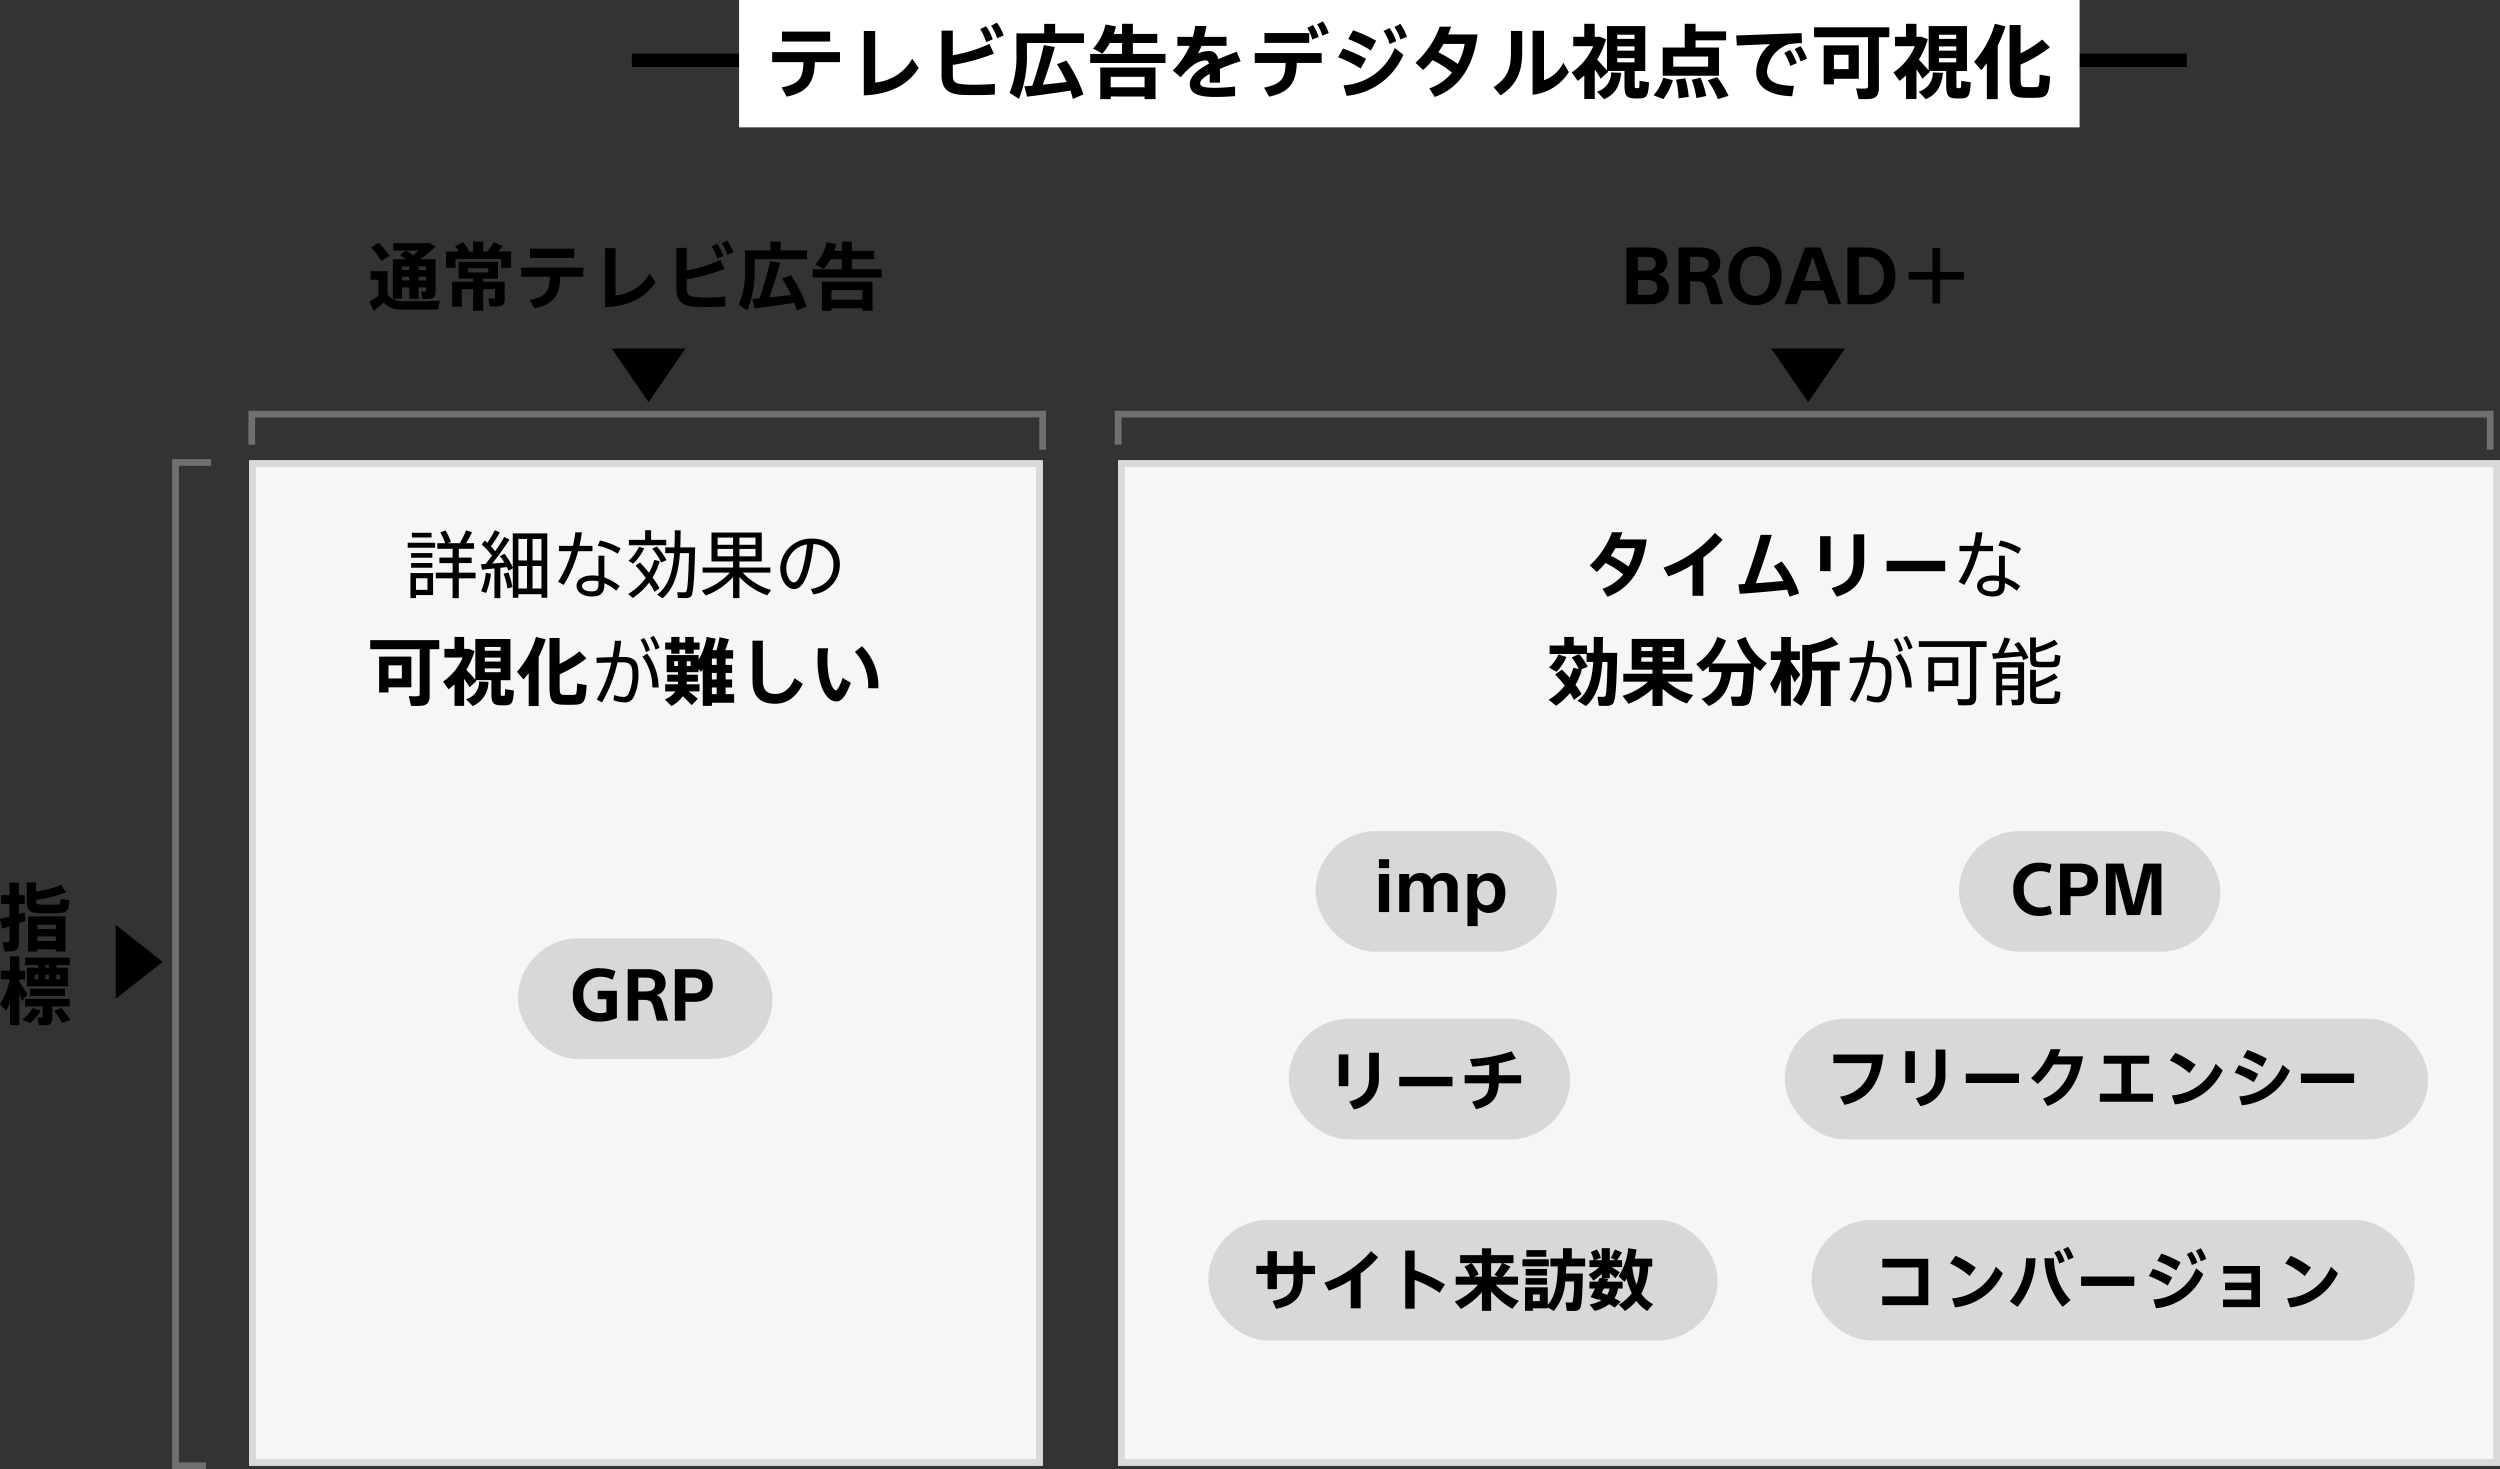 <svg xmlns="http://www.w3.org/2000/svg" width="372.994" height="219.182" viewBox="0 0 372.994 219.182">
  <rect x="0" y="0" width="372.994" height="219.182" fill="#333333" stroke="none"/>
  <g id="グループ_1452" data-name="グループ 1452" transform="translate(-646.731 -2104)">
    <rect id="長方形_1069" data-name="長方形 1069" width="232" height="2" transform="translate(741 2112)"/>
    <rect id="長方形_1114" data-name="長方形 1114" width="200" height="19" transform="translate(757 2104)" fill="#fff"/>
    <rect id="長方形_1101" data-name="長方形 1101" width="118.39" height="150" transform="translate(683.912 2172.682)" fill="#f6f6f6"/>
    <path id="長方形_1101_-_アウトライン" data-name="長方形 1101 - アウトライン" d="M1,1V149H117.39V1H1M0,0H118.39V150H0Z" transform="translate(683.912 2172.682)" fill="#d9d9d9"/>
    <rect id="長方形_1111" data-name="長方形 1111" width="206.169" height="150" transform="translate(813.556 2172.682)" fill="#f6f6f6"/>
    <path id="長方形_1111_-_アウトライン" data-name="長方形 1111 - アウトライン" d="M1,1V149H205.169V1H1M0,0H206.169V150H0Z" transform="translate(813.556 2172.682)" fill="#d9d9d9"/>
    <rect id="長方形_1105" data-name="長方形 1105" width="36" height="18" rx="9" transform="translate(843 2228)" fill="#d8d8d8"/>
    <rect id="長方形_1112" data-name="長方形 1112" width="38" height="18" rx="9" transform="translate(724 2244)" fill="#d8d8d8"/>
    <rect id="長方形_1108" data-name="長方形 1108" width="42" height="18" rx="9" transform="translate(839 2256)" fill="#d8d8d8"/>
    <rect id="長方形_1110" data-name="長方形 1110" width="76" height="18" rx="9" transform="translate(827 2286)" fill="#d8d8d8"/>
    <rect id="長方形_1106" data-name="長方形 1106" width="39" height="18" rx="9" transform="translate(939 2228)" fill="#d8d8d8"/>
    <rect id="長方形_1107" data-name="長方形 1107" width="96" height="18" rx="9" transform="translate(913 2256)" fill="#d8d8d8"/>
    <rect id="長方形_1109" data-name="長方形 1109" width="90" height="18" rx="9" transform="translate(917 2286)" fill="#d8d8d8"/>
    <path id="パス_5141" data-name="パス 5141" d="M-86.412-7.536V-9.024H-93.6v1.488Zm-2.28,3.072h3.744V-5.952H-95.064v1.488H-90.4c-.06,2.388-.552,3.216-3.252,3.78l.756,1.368C-89.6,0-88.788-1.656-88.692-4.464Zm15.492.852-.972-1.356a6.976,6.976,0,0,1-5.52,3.54v-7.68h-1.7V.5C-77.448.336-74.712-1.128-73.2-3.612Zm12.672-4.824a7.148,7.148,0,0,0-1-1.92L-62.4-9.9a7.207,7.207,0,0,1,.9,1.872Zm-1.632.576a7.374,7.374,0,0,0-.984-1.968l-.888.444a7.334,7.334,0,0,1,.888,1.944Zm.324,8.22V-1.224c-.6.048-1.248.1-1.908.108-.516.024-1,.024-1.452.024s-1.248-.048-1.548-.084c-1.164-.132-1.368-.42-1.368-1.512V-4.044A29.9,29.9,0,0,0-61.98-5.736l-.672-1.452A21.479,21.479,0,0,1-68.112-5.5V-9.168h-1.68v6.684c0,1.86.864,2.772,2.928,2.9.456.024,1.332.036,1.992.036C-63.8.456-62.808.444-61.836.36Zm3.984-9.108h-.768V-5.82A14.259,14.259,0,0,1-59.64.12l1.4.9a17.4,17.4,0,0,0,1.188-6.84v-1.5h8.508V-8.748h-4.3v-1.428h-1.632v1.428h-3.384Zm.42,7.9.4,1.536c1.68-.2,4.476-.588,6.456-.9A11.3,11.3,0,0,1-50.2,1.032l1.584-.684A20.185,20.185,0,0,0-51.168-4.7l-1.4.552A23.6,23.6,0,0,1-51.12-1.5c-1.08.132-2.376.276-3.564.4.708-1.944,1.344-4,1.788-5.616l-1.632-.288a55.066,55.066,0,0,1-1.728,6.06C-56.7-.912-57.1-.876-57.432-.852Zm9.816-4.836v1.344h11.232V-5.688h-4.86V-7.32h3.636V-8.676h-3.636v-1.512h-1.62v1.512H-44.1a8.537,8.537,0,0,0,.324-1.116l-1.56-.288a7.521,7.521,0,0,1-1.848,3.588l1.392.756a8.342,8.342,0,0,0,1.1-1.584h1.824v1.632ZM-39.5.672v.384h1.632V-3.66h-8.244V1.056h1.56V.66ZM-44.556-.72V-2.28H-39.5V-.72ZM-25.164-4.6l-.588-1.416c-.936.348-1.86.72-2.736,1.1-.264-.912-.744-1.2-1.44-1.2a4.059,4.059,0,0,0-1.608.372,8.828,8.828,0,0,0,.516-1.152h3.744V-8.232h-3.336a15.936,15.936,0,0,0,.336-1.62h-1.68a11.109,11.109,0,0,1-.336,1.62h-2.316v1.344h1.836A11.854,11.854,0,0,1-35.28-3.216l1.164,1.02a10.271,10.271,0,0,1,1.86-1.812,3.462,3.462,0,0,1,1.824-.72c.276,0,.444.108.54.492-1.668.888-2.856,1.884-2.856,3.036,0,1.392,1.164,1.932,3.768,1.932C-28.008.732-26.856.684-26,.6V-.828a25.966,25.966,0,0,1-2.988.192c-1.608,0-2.22-.168-2.22-.7,0-.408.564-.888,1.428-1.38V-1.4h1.536V-2.5c0-.348-.012-.672-.024-.96A30.7,30.7,0,0,1-25.164-4.6Zm13.14-4.2a6.286,6.286,0,0,0-.888-1.74l-.852.444a6.208,6.208,0,0,1,.78,1.68Zm-1.5.564a7.282,7.282,0,0,0-.852-1.776l-.864.444a5.812,5.812,0,0,1,.756,1.74Zm-1.416.9V-8.8h-6.672v1.464Zm-1.848,2.988h3.708V-5.82h-9.984v1.476h4.608c-.072,2.316-.576,3.132-3.216,3.684l.756,1.344C-17.688.012-16.884-1.608-16.788-4.344ZM-.36-8.244a7.351,7.351,0,0,0-.984-1.932l-.888.468a6.7,6.7,0,0,1,.9,1.872Zm-1.6.66a6.617,6.617,0,0,0-1-1.968l-.888.444a7.106,7.106,0,0,1,.912,1.944Zm-2.988-.072a21.226,21.226,0,0,0-3.444-1.56L-9.12-7.908A17.5,17.5,0,0,1-5.736-6.2Zm4.056,2.1-1.284-1.02A8.788,8.788,0,0,1-9.816-1L-9.36.564A10.254,10.254,0,0,0-.888-5.556Zm-5.568.6A22.348,22.348,0,0,0-9.9-6.5L-10.632-5.2a17.855,17.855,0,0,1,3.384,1.7ZM4.332-5.94c.276-.4.528-.816.768-1.236H8.256A9.838,9.838,0,0,1,7.224-4.188,21.48,21.48,0,0,0,4.332-5.94ZM6.36-2.892A7.519,7.519,0,0,1,2.988-.552l.8,1.284c3.852-1.392,5.772-4.74,6.4-9.324h-4.4c.168-.4.312-.78.444-1.164h-1.7A13.486,13.486,0,0,1,.912-4.368L2.064-3.3a12.554,12.554,0,0,0,1.4-1.464A14.274,14.274,0,0,1,6.36-2.892ZM23.8-2.976l-.828-1.4a5.051,5.051,0,0,1-2.88,2.6V-9.144h-1.7V.4A7.276,7.276,0,0,0,23.8-2.976Zm-6.96-2.856V-9.12h-1.68v3.3c0,2.172-.48,3.744-2.592,5.088L13.62.492C16.02-1.044,16.836-3.084,16.836-5.832ZM31.02-8.556H33.6v.624H31.02Zm0,1.74H33.6v.636H31.02Zm0,1.752H33.6v.624H31.02Zm2.6,1.92H35.2v-6.7H29.484v6.612c-.4-.456-.936-1.044-1.464-1.6a12.625,12.625,0,0,0,1.332-3.048l-.9-.36H27.66v-1.944H26.1v1.944H24.456v1.4h2.976a8.9,8.9,0,0,1-3.2,3.912l.888,1.26a10.634,10.634,0,0,0,.984-.8v3.5h1.56v-4.4a12.926,12.926,0,0,1,.888,1.38l1.116-1.032a1.275,1.275,0,0,1-.108-.132H32.1v1.968c0,1.74.252,2.088,1.536,2.136h.648C35.4.924,35.652.672,35.76-1.452L34.344-1.68c-.012,1.02-.036,1.08-.168,1.092h-.384c-.144,0-.168-.084-.168-.588Zm-3.516.216A2.913,2.913,0,0,1,27.984-.06l1.08,1.128c1.788-.8,2.34-2.148,2.556-3.936Zm7.7-3.72v4.212h8.4V-6.648h-3.5V-7.716h4.56V-9.048h-4.56v-1.14h-1.62v3.54ZM39.372-5.3H44.58v1.512H39.372ZM44.52-1.752a12.523,12.523,0,0,1,1.512,2.808L47.616.564A13.827,13.827,0,0,0,45.924-2.22Zm-6.648-.384A6.877,6.877,0,0,1,36.432.492l1.476.552a9.432,9.432,0,0,0,1.416-2.82Zm4.26.3A13.472,13.472,0,0,1,42.828.9L44.3.588a13.375,13.375,0,0,0-.852-2.724Zm-2.34-.012A13.006,13.006,0,0,1,40.164.936L41.688.72a15.113,15.113,0,0,0-.516-2.772ZM59.328-4.98a7.4,7.4,0,0,0-.972-1.884l-.864.456a6.418,6.418,0,0,1,.876,1.836ZM57.8-4.308A7.282,7.282,0,0,0,56.8-6.276l-.864.444a7.538,7.538,0,0,1,.9,1.932Zm.78-3L58.524-8.8l-9.756.36.1,1.5,4.98-.216a5.531,5.531,0,0,0-2.1,4.128C51.744-1,53.328.528,57.12.624l.264-1.548c-2.736-.024-4.02-.744-4.02-2.172a4.612,4.612,0,0,1,2.2-3.54,2.873,2.873,0,0,1,1.1-.5A12.8,12.8,0,0,1,58.584-7.308Zm11.472-.876h1.56V-9.66H60.384v1.476h8.052V-.936c0,.252-.072.384-.336.408a10.035,10.035,0,0,1-1.44-.024l.36,1.584a11.483,11.483,0,0,0,1.848-.024c.888-.144,1.188-.672,1.188-1.644ZM63.348-3.42V-5.556h2.184V-3.42ZM62.6-6.972h-.78V-1.14h1.524v-.84h3.72V-6.972H62.6ZM79.02-8.556H81.6v.624H79.02Zm0,1.74H81.6v.636H79.02Zm0,1.752H81.6v.624H79.02Zm2.6,1.92H83.2v-6.7H77.484v6.612c-.4-.456-.936-1.044-1.464-1.6a12.625,12.625,0,0,0,1.332-3.048l-.9-.36H75.66v-1.944H74.1v1.944H72.456v1.4h2.976a8.9,8.9,0,0,1-3.2,3.912l.888,1.26a10.634,10.634,0,0,0,.984-.8v3.5h1.56v-4.4a12.928,12.928,0,0,1,.888,1.38l1.116-1.032a1.275,1.275,0,0,1-.108-.132H80.1v1.968c0,1.74.252,2.088,1.536,2.136h.648C83.4.924,83.652.672,83.76-1.452L82.344-1.68c-.012,1.02-.036,1.08-.168,1.092h-.384c-.144,0-.168-.084-.168-.588Zm-3.516.216A2.913,2.913,0,0,1,75.984-.06l1.08,1.128c1.788-.8,2.34-2.148,2.556-3.936Zm16.32-4.908A16.526,16.526,0,0,1,91.2-5.784v-4.224H89.556v7.92c0,2.364.468,2.9,2.184,2.94.528.012,1.236.024,1.824,0C95.148.8,95.424.48,95.616-2.34l-1.584-.252c-.024,1.716-.084,1.836-.588,1.848-.48.012-1.116.012-1.584,0-.516-.012-.66-.168-.66-1.344V-4.1a20.564,20.564,0,0,0,4.38-2.58Zm-6.636.9a19.749,19.749,0,0,0,1.152-2.856l-1.584-.4a14.461,14.461,0,0,1-3.1,5.676l1.068,1.248c.3-.336.576-.684.84-1.032V1.056h1.62Z" transform="translate(857 2117.735)"/>
    <path id="パス_5142" data-name="パス 5142" d="M-38.027-8.437A8.55,8.55,0,0,1-36.52-6.424l1.232-.792a9.624,9.624,0,0,0-1.661-1.947Zm5.192.44h1.925c-.264.242-.55.484-.825.7C-32.065-7.524-32.428-7.766-32.835-8ZM-30.943-5.1v-.528h1.133V-5.1Zm-2.453,0v-.528h1.078V-5.1ZM-29.81-2.5v.429c0,.11-.033.165-.154.165a3.879,3.879,0,0,1-.6-.011L-30.36-.8a6.758,6.758,0,0,0,1.287-.033c.506-.1.671-.429.671-1.023V-6.71h-2.31A24.232,24.232,0,0,0-28.4-8.569l-.88-.539H-34.7V-8h1.837l-.847.66c.33.209.627.418.913.627h-1.98V-.8H-33.4V-2.5h1.078V-.792h1.375V-2.5Zm-1.133-1.045v-.55h1.133v.55Zm-2.453,0v-.55h1.078v.55Zm-2.167,2.123v-3.5H-38.1v1.276h1.177v2.409a11.487,11.487,0,0,1-1.342.847L-37.675.99a17.792,17.792,0,0,0,1.54-1.243A3.037,3.037,0,0,0-33.7.792c1.386.044,4.279.033,5.676-.011l.253-1.287c-1.452.077-4.466.088-5.709.055A2.53,2.53,0,0,1-35.563-1.419Zm8.712-6.435v2.442h1.419V-6.721H-18.6v1.309h1.463V-7.854h-1.947a10.194,10.194,0,0,0,.7-.8l-1.32-.594a9.473,9.473,0,0,1-.957,1.331l.132.066h-.77V-9.339h-1.5v1.485h-.781l.154-.077a4.87,4.87,0,0,0-.9-1.32l-1.177.616a4.885,4.885,0,0,1,.594.781Zm3.289,2.475h3.025v.649h-3.025Zm4.026,2.035H-21.3v-.462h2.211V-6.314h-5.874v2.508h2.167v.462h-3.124V.374H-24.5V-2.244h1.7V.968h1.5V-2.244h1.76V-1c0,.1-.044.154-.165.154a7.385,7.385,0,0,1-.836-.011L-20.3.33A9.139,9.139,0,0,0-18.8.3c.517-.1.7-.44.7-1.034V-3.344h-1.441ZM-7.711-6.908V-8.272H-14.3v1.364ZM-9.8-4.092h3.432V-5.456h-9.273v1.364h4.279c-.055,2.189-.506,2.948-2.981,3.465l.693,1.254C-10.637,0-9.889-1.518-9.8-4.092Zm14.2.781L3.509-4.554a6.394,6.394,0,0,1-5.06,3.245v-7.04H-3.113V.462C.506.308,3.014-1.034,4.4-3.311ZM16.016-7.733a6.553,6.553,0,0,0-.913-1.76l-.8.418a6.606,6.606,0,0,1,.825,1.716Zm-1.5.528a6.759,6.759,0,0,0-.9-1.8L12.8-8.6a6.723,6.723,0,0,1,.814,1.782Zm.3,7.535V-1.122c-.55.044-1.144.088-1.749.1C12.6-1,12.155-1,11.737-1s-1.144-.044-1.419-.077C9.251-1.2,9.064-1.463,9.064-2.464V-3.707a27.405,27.405,0,0,0,5.621-1.551l-.616-1.331A19.689,19.689,0,0,1,9.064-5.038V-8.4H7.524v6.127c0,1.705.792,2.541,2.684,2.662.418.022,1.221.033,1.826.033C13.013.418,13.926.407,14.817.33Zm3.652-8.349h-.7v2.684A13.071,13.071,0,0,1,16.83.11l1.287.825a15.952,15.952,0,0,0,1.089-6.27V-6.71h7.8V-8.019H23.067V-9.328h-1.5v1.309h-3.1Zm.385,7.238L19.217.627C20.757.44,23.32.088,25.135-.2A10.362,10.362,0,0,1,25.487.946L26.939.319A18.5,18.5,0,0,0,24.6-4.312l-1.287.506A21.637,21.637,0,0,1,24.64-1.375c-.99.121-2.178.253-3.267.363.649-1.782,1.232-3.663,1.639-5.148l-1.5-.264A50.478,50.478,0,0,1,19.932-.869C19.525-.836,19.162-.8,18.854-.781Zm9-4.433v1.232h10.3V-5.214H33.693v-1.5h3.333V-7.953H33.693V-9.339H32.208v1.386H31.075a7.825,7.825,0,0,0,.3-1.023l-1.43-.264a6.894,6.894,0,0,1-1.694,3.289l1.276.693A7.647,7.647,0,0,0,30.536-6.71h1.672v1.5ZM35.288.616V.968h1.5V-3.355H29.227V.968h1.43V.605ZM30.657-.66V-2.09h4.631V-.66Z" transform="translate(740.121 2149.382)"/>
    <path id="パス_5153" data-name="パス 5153" d="M3.861-8.987a14.536,14.536,0,0,1-3.751,1V-9.339H-1.276v2.618c0,1.595.385,1.925,2.035,1.969.682.011,1.705.011,2.42,0C4.7-4.785,4.961-5.005,5.126-6.666L3.784-6.9c-.033.781-.1.858-.715.869s-1.584.011-2.189,0-.77-.121-.77-.7v-.011A18.164,18.164,0,0,0,4.576-7.865Zm-9.13,5.093.3,1.452c.319-.1.7-.22,1.122-.352v2.1c0,.165-.055.253-.231.264a6.808,6.808,0,0,1-.8-.011L-4.6.946A6.38,6.38,0,0,0-3.355.913c.7-.121.924-.55.924-1.353V-3.278c.352-.121.682-.231.968-.341-.044-.407-.077-.8-.121-1.243-.253.077-.539.154-.847.242V-6.127h.847v-1.32h-.847V-9.306H-3.85v1.859H-5.126v1.32H-3.85v1.881C-4.4-4.1-4.906-3.982-5.269-3.894ZM.308-2.4v-.627h2.75V-2.4ZM3.058.638v.33H4.5V-4.279H-1.089V.968h1.4V.638ZM.308-.605v-.682h2.75v.682Zm1.21,3.993V2.981h.517v.407Zm-2.761,0v2.75H4.884V3.388H3.157V2.981h1.98v-1.1H-1.518v1.1H.429v.407Zm4.4,1.727v-.7h.506v.7Zm-1.639,0v-.7h.517v.7Zm-1.595-.7H.429v.7H-.077Zm-2.31,1.045V5.115h.88V3.828h-.88V1.683h-1.4V3.828H-5.148V5.115H-3.8A11.392,11.392,0,0,1-5.269,8.822l.924.99a11.219,11.219,0,0,0,.561-1.287v3.432h1.4V7.271c.165.407.3.792.4,1.1l.814-1.023C-1.441,6.864-1.947,6.127-2.387,5.456ZM-.8,6.523V7.6H4.422V6.523ZM2.53,9.163H5.137V8.041H-1.518V9.163H1.1V10.67c0,.088-.033.143-.143.143s-.418,0-.638-.011l.22,1.155a7.212,7.212,0,0,0,1.342-.044c.473-.088.649-.407.649-.979Zm.253.682a9.673,9.673,0,0,1,1.232,1.782l1.221-.44A10.267,10.267,0,0,0,3.85,9.394ZM-.4,9.416a5.721,5.721,0,0,1-1.54,1.7l1.144.539A6.187,6.187,0,0,0,.814,9.768Z" transform="translate(652 2245)"/>
    <path id="パス_5144" data-name="パス 5144" d="M-31.933-8.866v.7H-29v-.7Zm-.627,1.485v.748h4.092v-.748Zm.506,1.54v.7h3.168v-.7Zm0,1.485v.7h3.168v-.7Zm.726,4V-2.079h1.716V-.352Zm-.385-2.508h-.44V.869h.825V.429h2.552V-2.86h-2.937Zm3.344-.055v.847h2.508V.88h.924V-2.068h2.5v-.847h-2.5v-1.43h1.914V-5.17h-1.914V-6.479h2.277v-.836h-1.2a17.06,17.06,0,0,0,.9-1.628l-.891-.3a13.711,13.711,0,0,1-.935,1.925h-1.793l.462-.176a8.76,8.76,0,0,0-.8-1.727l-.781.308a7.826,7.826,0,0,1,.726,1.6h-1.177v.836h2.288V-5.17H-27.83v.825h1.969v1.43Zm14.432-1.826V-7.953h1.331v3.212Zm-2.112,0V-7.953h1.287v3.212ZM-12.606.3V.825h.869v-9.6h-5.148V-3.7a8.419,8.419,0,0,0-1.254-2.046l-.66.363a8.424,8.424,0,0,1,.671.968c-.55.044-1.21.088-1.826.132a38.847,38.847,0,0,0,2.585-3.586l-.792-.363a23.746,23.746,0,0,1-1.353,2.112c-.176-.22-.4-.473-.638-.726a16.868,16.868,0,0,0,1.331-2.079l-.748-.319a15.287,15.287,0,0,1-1.1,1.87c-.121-.121-.253-.231-.385-.341l-.473.594a11.258,11.258,0,0,1,1.54,1.661c-.308.418-.627.836-.957,1.243-.264.022-.506.033-.7.044l.165.814c.484-.044,1.166-.121,1.859-.187V.88h.88V-3.641c.352-.033.682-.077.979-.11.088.187.165.374.231.539l.649-.352V.825h.836V.3ZM-13.937-.55V-3.916h1.331V-.55Zm-2.112,0V-3.916h1.287V-.55Zm-2.211-2.2a9.64,9.64,0,0,1,.572,2.189l.748-.209a11.266,11.266,0,0,0-.594-2.178C-17.732-2.893-17.941-2.849-18.26-2.75Zm-2.651-.143a9.018,9.018,0,0,1-.7,2.739l.737.264a10.533,10.533,0,0,0,.726-2.882Zm20.1-3.641A11.228,11.228,0,0,0-3.883-7.722l-.308.781a9.545,9.545,0,0,1,2.97,1.2ZM-4.1-1.628V-1.2c0,.836-.286,1.078-1.089,1.078-.748,0-1.375-.308-1.375-.8,0-.517.638-.8,1.518-.8A4.606,4.606,0,0,1-4.1-1.628Zm3.157.715A7.532,7.532,0,0,0-3.223-2.2V-5.445H-4.1V-2.42A4.912,4.912,0,0,0-5-2.5c-1.441,0-2.365.616-2.365,1.562S-6.369.638-5.1.638c1.32,0,1.881-.5,1.881-1.848v-.132A6.769,6.769,0,0,1-1.452-.22ZM-6.578-8.932h-.979a15.816,15.816,0,0,1-.352,2.013H-10v.8h1.892A16.09,16.09,0,0,1-10.12-1.562l.836.473A18.34,18.34,0,0,0-7.139-6.116H-5v-.8H-6.93C-6.776-7.612-6.655-8.294-6.578-8.932ZM.44-7.81v.8H6.017v-.8H3.751V-9.24H2.86v1.43ZM1.947-6.776a6.671,6.671,0,0,1-1.573,2.1l.715.407A7.332,7.332,0,0,0,2.717-6.556Zm1.969.286A9.333,9.333,0,0,1,5.258-4.455l.8-.33A10.277,10.277,0,0,0,4.609-6.82Zm5.511-.2H8.107c.033-.825.044-1.683.055-2.541l-.88-.011c0,.869,0,1.727-.044,2.552H5.863v.858H7.194C7.007-3.245,6.435-1,4.653.374l.8.528c1.8-1.5,2.4-3.949,2.6-6.732H9.405c-.088,3.63-.2,5.511-.418,5.742a.346.346,0,0,1-.264.11c-.253,0-.77,0-1.078-.022l.11.858C8.107.869,8.7.88,8.976.869A1.012,1.012,0,0,0,9.7.627c.385-.374.506-2.86.627-7.315h-.9ZM1.441-3.971C2-3.344,2.508-2.739,2.959-2.145A9.251,9.251,0,0,1,.33.275l.7.583A10.428,10.428,0,0,0,3.454-1.43,12.442,12.442,0,0,1,4.268-.055l.748-.539A13.207,13.207,0,0,0,3.971-2.2,9.7,9.7,0,0,0,5.038-4.631l-.8-.2a8.638,8.638,0,0,1-.8,1.925c-.4-.5-.847-1-1.342-1.529Zm15.488-3.1V-8.151h2.4v1.078ZM13.673-8.151h2.31v1.078h-2.31Zm3.256,2.794v-1.1h2.4v1.1Zm-3.256-1.1h2.31v1.1h-2.31Zm3.751,3.531h4.125v-.759h-4.62v-.9h3.333V-8.91h-7.5v4.323h3.223v.9H11.44v.759h4.07A9.72,9.72,0,0,1,11.319-.253L11.913.5a10.8,10.8,0,0,0,4.07-2.761V.869h.946V-2.266A10.388,10.388,0,0,0,21.065.462l.6-.792A9.056,9.056,0,0,1,17.424-2.926Zm9.581-4.2c-.374,3.608-1.188,5.665-1.936,5.665-.594,0-1.144-.979-1.144-2.1A3.621,3.621,0,0,1,27.005-7.128Zm4.906,2.97C31.911-6.215,30.514-8,27.72-8a4.592,4.592,0,0,0-4.7,4.455c0,1.584.913,3.08,2.068,3.08,1.54,0,2.431-2.794,2.882-6.71a2.959,2.959,0,0,1,2.992,3.036c0,1.782-.946,3.2-3.366,3.663l.352.792A4.442,4.442,0,0,0,31.911-4.158ZM-29.282,8.5h1.43V7.145h-10.3V8.5h7.381v6.644c0,.231-.066.352-.308.374a9.2,9.2,0,0,1-1.32-.022l.33,1.452a10.526,10.526,0,0,0,1.694-.022c.814-.132,1.089-.616,1.089-1.507Zm-6.149,4.367V10.907h2v1.958Zm-.682-3.256h-.715v5.346h1.4v-.77h3.41V9.609h-4.092Zm15.048-1.452H-18.7v.572h-2.365Zm0,1.6H-18.7v.583h-2.365Zm0,1.606H-18.7v.572h-2.365Zm2.387,1.76h1.441V6.98h-5.236v6.061c-.363-.418-.858-.957-1.342-1.463a11.573,11.573,0,0,0,1.221-2.794l-.825-.33h-.726V6.672h-1.43V8.454h-1.507V9.741h2.728a8.156,8.156,0,0,1-2.937,3.586l.814,1.155a9.748,9.748,0,0,0,.9-.737v3.212h1.43V12.92a11.849,11.849,0,0,1,.814,1.265l1.023-.946a1.169,1.169,0,0,1-.1-.121h2.332v1.8c0,1.6.231,1.914,1.408,1.958h.594c1.023-.033,1.254-.264,1.353-2.211l-1.3-.209c-.011.935-.033.99-.154,1h-.352c-.132,0-.154-.077-.154-.539Zm-3.223.2a2.671,2.671,0,0,1-1.947,2.629l.99,1.034a3.948,3.948,0,0,0,2.343-3.608Zm14.96-4.5A15.149,15.149,0,0,1-9.9,10.7V6.826h-1.507v7.26c0,2.167.429,2.662,2,2.7.484.011,1.133.022,1.672,0,1.452-.044,1.7-.341,1.881-2.926L-7.3,13.624c-.022,1.573-.077,1.683-.539,1.694-.44.011-1.023.011-1.452,0-.473-.011-.6-.154-.6-1.232V12.238A18.85,18.85,0,0,0-5.885,9.873Zm-6.083.825a18.1,18.1,0,0,0,1.056-2.618l-1.452-.363a13.256,13.256,0,0,1-2.838,5.2l.979,1.144c.275-.308.528-.627.77-.946v4.906h1.485ZM5.005,8.3a7.32,7.32,0,0,0-.858-1.8l-.539.286a6.532,6.532,0,0,1,.8,1.771Zm-1.43.374a7.072,7.072,0,0,0-.858-1.848L2.178,7.1A6.9,6.9,0,0,1,2.97,8.916Zm1.3,5.533a8.467,8.467,0,0,0-1.7-5.038l-.715.44a7.757,7.757,0,0,1,1.485,4.6ZM-.715,7.244H-1.65A21.062,21.062,0,0,1-2,9.686c-.715.022-1.518.044-2.4.088l.044.792c.77-.033,1.507-.066,2.178-.077A18.652,18.652,0,0,1-4.356,16l.781.44a20.826,20.826,0,0,0,2.321-5.973c.286-.011.55-.011.781-.011,1.056,0,1.43.462,1.43,1.573a6.541,6.541,0,0,1-.616,3.212.793.793,0,0,1-.77.374,3.919,3.919,0,0,1-1.32-.286l-.11.77a4.144,4.144,0,0,0,1.551.33,1.418,1.418,0,0,0,1.463-.8,7.629,7.629,0,0,0,.7-3.6c0-1.661-.583-2.365-2.2-2.365h-.737A23.843,23.843,0,0,0-.715,7.244Zm6.567.264V8.564h.913V9.18H7.986V8.564h.858V9.18h1.265V8.564h.88V7.508h-.88V6.672H8.844v.836H7.986V6.672H6.765v.836Zm3.223,3.5v-.715h.583v.715ZM7.2,10.291h.561v.715H7.2Zm5.621.561V9.906h.715v.946Zm0,2.167V12.04h.715v.979Zm2.046,2.189v-1h.968V13.019h-.968V12.04h.968V10.852h-.968V9.906h1.122V8.652H14.817c.22-.572.407-1.155.55-1.628l-1.4-.3c-.1.517-.264,1.243-.451,1.925h-.6a13.2,13.2,0,0,0,.473-1.716l-1.342-.264a10.071,10.071,0,0,1-1.21,3.421V9.378H6.072V11.93H7.766V12.3H6.16v1.045H7.766c0,.132-.011.264-.022.385H5.852V14.8H7.381A3.642,3.642,0,0,1,5.819,16c0,.011.011.022.957.979a4.6,4.6,0,0,0,1.705-1.463A18.07,18.07,0,0,1,9.79,16.847c.011,0,.022-.011.935-.946-.33-.286-.847-.7-1.364-1.1h1.617V13.734H9.064c.011-.121.011-.253.011-.385h1.661V12.3H9.075V11.93h1.76v-.484l.352.451c.088-.121.187-.242.275-.374v5.434h1.364v-.473h3.311V15.208Zm-2.046,0v-1h.715v1Zm13.563-1.54-1.221-.836c-.638,1.529-1.617,2.343-2.849,2.343-1.265,0-1.892-.517-1.892-2.1V7.233h-1.54v5.973c0,2.442,1.254,3.432,3.366,3.432C24.024,16.638,25.355,15.714,26.389,13.668Zm11.275.66a8.411,8.411,0,0,0-2.442-6.281L34.155,8.9a7.283,7.283,0,0,1,1.98,5.423Zm-4.114-.814-1.221-.737c-.352,1.166-.792,1.859-1.012,1.859-.44,0-1.254-1.628-1.254-4.477a15.083,15.083,0,0,1,.11-1.8H28.644c-.033.638-.055,1.21-.055,1.848,0,3.432,1.144,6.094,2.849,6.094C32.285,16.3,32.967,15.1,33.55,13.514Z" transform="translate(740.121 2192.358)"/>
    <path id="パス_5146" data-name="パス 5146" d="M-3.975-7.37-4.4-6.1a3.727,3.727,0,0,0-1.76-.45,2.493,2.493,0,0,0-2.6,2.76,2.454,2.454,0,0,0,2.51,2.66,2.3,2.3,0,0,0,.93-.15V-3.2h-1.3V-4.45h2.86V-.41a5.853,5.853,0,0,1-2.61.54,3.745,3.745,0,0,1-3.96-3.95,3.791,3.791,0,0,1,4.16-3.99A5.5,5.5,0,0,1-3.975-7.37ZM-2.145,0V-7.68H.835c1.38,0,2.67.51,2.67,2.08a1.775,1.775,0,0,1-1.3,1.79v.02c.48.17.7.47.96,1.39.24.82.47,1.57.71,2.4H2.2c-.14-.55-.38-1.53-.52-2.01-.23-.83-.42-1.09-1.52-1.09h-.73V0Zm1.57-6.42v2.06H.455c.86,0,1.48-.23,1.48-1.03,0-.86-.72-1.03-1.43-1.03ZM4.885,0V-7.68h2.88c1.51,0,2.78.58,2.78,2.38s-1.27,2.49-2.77,2.49H6.455V0Zm1.57-6.42v2.34h1.15c.79,0,1.37-.29,1.37-1.17,0-.9-.58-1.17-1.44-1.17Z" transform="translate(742.529 2256.28)"/>
    <path id="パス_5147" data-name="パス 5147" d="M-9.31-5.68h1.53V0H-9.31Zm0-2.2h1.53v1.33H-9.31Zm3.03,2.2h1.5v.77h.02a1.76,1.76,0,0,1,1.64-.9,1.662,1.662,0,0,1,1.66.92h.03A1.96,1.96,0,0,1,.33-5.81,1.891,1.891,0,0,1,2.44-3.74V0H.91V-3.17c0-.92-.12-1.49-.96-1.49A1.069,1.069,0,0,0-1.13-3.44V0H-2.66V-3.2c0-.91-.13-1.46-.97-1.46-.58,0-1.12.42-1.12,1.56V0H-6.28ZM5.43-.62V2.1H3.9V-5.68H5.4v.73h.02a2.135,2.135,0,0,1,1.74-.86c1.56,0,2.4,1.31,2.4,2.97S8.68.13,7.13.13A2.033,2.033,0,0,1,5.45-.62ZM8.04-2.84c0-1.03-.4-1.82-1.29-1.82S5.33-3.9,5.33-2.84s.53,1.83,1.42,1.83S8.04-1.81,8.04-2.84Z" transform="translate(861.767 2240.074)"/>
    <path id="パス_5148" data-name="パス 5148" d="M-7.01-4.25v-3.6H-8.46v3.6c0,1.76-.48,2.98-2.96,3.69L-10.74.6A4.59,4.59,0,0,0-7.01-4.25Zm-4.56,1.39V-7.6h-1.42v4.74Zm15.54.01V-4.26H-3.97v1.41Zm6.9-.44h3.35V-4.5H10.88V-6.29a17.653,17.653,0,0,0,2.55-.68L12.8-8.06A22.31,22.31,0,0,1,6.57-6.91l.38,1.13c.79-.05,1.65-.14,2.5-.27V-4.5H5.79v1.21H9.44C9.38-1.71,8.98-1.05,6.91-.55L7.49.57C10.08-.04,10.77-1.34,10.87-3.29Z" transform="translate(859.465 2268.917)"/>
    <path id="パス_5151" data-name="パス 5151" d="M-31.27-7.1h-7.46v1.28h5.72A5.481,5.481,0,0,1-37.72-.81l.65,1.22C-33.24-.43-31.72-3.12-31.27-7.1Zm9.26,2.85v-3.6h-1.45v3.6c0,1.76-.48,2.98-2.96,3.69L-25.74.6A4.59,4.59,0,0,0-22.01-4.25Zm-4.56,1.39V-7.6h-1.42v4.74Zm15.54.01V-4.26h-7.94v1.41ZM-4.85-7.9H-6.3A10.471,10.471,0,0,1-9.23-3.59l1,.88A12.448,12.448,0,0,0-5.89-5.62h2.65A6.435,6.435,0,0,1-7.44-.51L-6.77.58C-3.78-.5-2.19-2.97-1.47-6.83H-5.26C-5.11-7.18-4.97-7.54-4.85-7.9ZM8.97-.06v-1.2H5.68V-5.73H8.39V-6.92H1.61v1.19H4.25v4.47H1.03v1.2Zm6.35-5.52A14.575,14.575,0,0,0,12.3-7.35l-.82,1.14A12.457,12.457,0,0,1,14.4-4.33Zm4.04.84-1.05-.98A7.7,7.7,0,0,1,11.78-1L12.22.34A8.876,8.876,0,0,0,19.36-4.74Zm6.59-1.74a19.688,19.688,0,0,0-2.91-1.31l-.62,1.1a16.362,16.362,0,0,1,2.87,1.44Zm3.43,1.79-1.09-.87A7.406,7.406,0,0,1,21.84-.85L22.22.47A8.694,8.694,0,0,0,29.38-4.69Zm-4.71.5A17.811,17.811,0,0,0,21.76-5.5l-.61,1.11a14.978,14.978,0,0,1,2.86,1.43Zm14.3,1.34V-4.26H31.03v1.41Z" transform="translate(958.991 2268.434)"/>
    <path id="パス_5149" data-name="パス 5149" d="M-26.32-2.38V-4.63h2.47v.79c0,1.92-.8,2.79-3.11,3.23l.52,1.17c2.91-.59,3.98-1.94,3.98-4.41v-.78h1.83V-5.85h-1.83V-8.01h-1.39v2.16h-2.47v-2.2h-1.39v2.2h-1.68v1.22h1.68v2.25ZM-13.83.49V-4.72a14.345,14.345,0,0,0,2.61-2.41l-1.05-.91a16.314,16.314,0,0,1-6.96,4.71l.65,1.18A16.312,16.312,0,0,0-15.3-3.73V.49Zm8.06.05V-3.75A17.7,17.7,0,0,1-2.03-1.84l.78-1.25A24.874,24.874,0,0,0-5.77-5.21V-8.13h-1.4V.54ZM5.64-4.24V-6.26H7.26A11.182,11.182,0,0,1,6.14-4.51l.5.27Zm-2.54,0,.68-.32a6.71,6.71,0,0,0-1.04-1.7H4.27v2.02Zm3.23,1.2H9.65v-1.2H7.39A15.279,15.279,0,0,0,8.53-5.73L7.41-6.26H8.98V-7.45H5.64V-8.47H4.27v1.02H1.02v1.19H2.7l-1.03.54a7.088,7.088,0,0,1,.81,1.48H.36v1.2H3.68A9.088,9.088,0,0,1,.22-.52l.9,1.1A11.182,11.182,0,0,0,4.27-1.93V.87H5.64V-2.05A11.688,11.688,0,0,0,8.81.56l.96-1.2A9.3,9.3,0,0,1,6.33-3.04ZM10.9-8.2v.99h2.97V-8.2Zm-.58,1.37v1.05h3.93V-6.83Zm.47,1.44v.98h3.19v-.98Zm0,1.37v.98h3.19v-.98ZM11.87-.59v-.99H12.9v.99Zm-.58-2.06H10.7V.86h1.17V.49h2.22V.34l.89.54a7.286,7.286,0,0,0,1.71-4.4H18a13.151,13.151,0,0,1-.21,3.07.33.33,0,0,1-.19.07c-.19,0-.6-.01-.85-.03L16.94.86c.31.02.84.02,1.07.01a1.284,1.284,0,0,0,.77-.21c.41-.32.48-2.15.54-5.37H16.8c.02-.35.04-.71.06-1.06h2.81V-6.94H17.68V-8.48H16.36v1.54H14.48v1.17h1.11c-.06,2.25-.28,4.41-1.5,5.71V-2.65h-2.8Zm16.75.96a9.089,9.089,0,0,0,1.05-4.05h.59V-6.92H27.06c.11-.44.2-.9.27-1.37-.4-.06-.8-.12-1.24-.19a9.08,9.08,0,0,1-1.44,4.2l.91.81c.11-.16.21-.32.31-.48a10.31,10.31,0,0,0,.76,2.18A7.055,7.055,0,0,1,24.7-.06l.93.94A8.207,8.207,0,0,0,27.31-.63,5.673,5.673,0,0,0,28.93.88l.88-1.01A4.884,4.884,0,0,1,28.04-1.69ZM26.7-5.72l.01-.02h1.1a8.4,8.4,0,0,1-.48,2.69A10.478,10.478,0,0,1,26.7-5.72ZM24.04-1.01a4.258,4.258,0,0,0,.55-1.46h.67V-3.49H22.94c.06-.14.12-.28.17-.41L22.19-4h1.16v-.78c.32.28.62.57.83.79l.66-.89c-.28-.21-.74-.51-1.19-.79h1.53V-6.69h-.76a12.1,12.1,0,0,0,.74-1.16L24.09-8.3a9.118,9.118,0,0,1-.59,1.26l.73.35h-.88v-1.8H22.14v1.8H21.08L22-7.03a3.829,3.829,0,0,0-.58-1.27l-.91.41a3.836,3.836,0,0,1,.44,1.2h-.64v1.02h1.47a7.194,7.194,0,0,1-1.59,1.1l.72.92a8.628,8.628,0,0,0,1.23-1.02v.66l-.32-.03c-.06.17-.14.35-.22.55H20.31v1.02h.82c-.23.49-.46.95-.65,1.28l1.15.4.04-.09c.14.06.28.12.41.18a5.958,5.958,0,0,1-1.75.62l.76.95a6.041,6.041,0,0,0,2.16-1c.3.17.57.34.82.51l.89-.87C24.68-.67,24.37-.84,24.04-1.01Zm-1.88-.82c.1-.21.2-.42.3-.64h.86a2.943,2.943,0,0,1-.37.95C22.69-1.62,22.43-1.73,22.16-1.83Z" transform="translate(863.562 2298.713)"/>
    <path id="パス_5150" data-name="パス 5150" d="M-26.77.01V-6.9h-6.85v1.29h5.4V-1.3h-5.41V.01Zm7.09-5.59A14.575,14.575,0,0,0-22.7-7.35l-.82,1.14A12.457,12.457,0,0,1-20.6-4.33Zm4.04.84-1.05-.98A7.7,7.7,0,0,1-23.22-1l.44,1.34A8.876,8.876,0,0,0-15.64-4.74ZM-5.09-7.09a6.268,6.268,0,0,0-.83-1.6l-.73.38A6.541,6.541,0,0,1-5.9-6.75Zm-1.33.56a5.919,5.919,0,0,0-.82-1.65l-.74.37a5.615,5.615,0,0,1,.74,1.63Zm.89,5.79A9.042,9.042,0,0,1-8.01-6.98H-9.43A11.763,11.763,0,0,0-6.72.27Zm-5.24-6.24h-1.42A9.627,9.627,0,0,1-14.6-.57l1.15.84A11.791,11.791,0,0,0-10.77-6.98ZM3.97-2.85V-4.26H-3.97v1.41ZM14.7-6.87a6.126,6.126,0,0,0-.82-1.61l-.74.39a5.581,5.581,0,0,1,.75,1.56Zm-1.33.55a5.514,5.514,0,0,0-.83-1.64l-.74.37a5.921,5.921,0,0,1,.76,1.62Zm-2.49-.06a17.688,17.688,0,0,0-2.87-1.3L7.4-6.59a14.587,14.587,0,0,1,2.82,1.42Zm3.38,1.75-1.07-.85A7.323,7.323,0,0,1,6.82-.83L7.2.47A8.545,8.545,0,0,0,14.26-4.63Zm-4.64.5A18.623,18.623,0,0,0,6.75-5.42L6.14-4.33A14.879,14.879,0,0,1,8.96-2.91Zm11.81,1.9v1.4H17.21V.31h5.51V-5.83H17.24v1.14h4.19v1.34H17.51v1.12Zm8.89-3.35A14.575,14.575,0,0,0,27.3-7.35l-.82,1.14A12.457,12.457,0,0,1,29.4-4.33Zm4.04.84-1.05-.98A7.7,7.7,0,0,1,26.78-1L27.22.34A8.876,8.876,0,0,0,34.36-4.74Z" transform="translate(961.193 2298.713)"/>
    <path id="パス_5152" data-name="パス 5152" d="M-5.485-7.51l-.29,1.23a3.689,3.689,0,0,0-1.38-.27,2.46,2.46,0,0,0-2.46,2.74,2.455,2.455,0,0,0,2.45,2.68A3.581,3.581,0,0,0-5.7-1.42l.27,1.22a5.28,5.28,0,0,1-1.91.33,3.7,3.7,0,0,1-3.84-3.95,3.706,3.706,0,0,1,3.89-3.99A4.937,4.937,0,0,1-5.485-7.51ZM-4.215,0V-7.68h2.88c1.51,0,2.78.58,2.78,2.38S.175-2.81-1.325-2.81h-1.32V0Zm1.57-6.42v2.34h1.15c.79,0,1.37-.29,1.37-1.17,0-.9-.58-1.17-1.44-1.17Zm7.9-1.26L6.745-1.5h.03l1.49-6.18h2.64V0H9.425V-6.37h-.02L7.715,0H5.755L4.1-6.37h-.02V0H2.635V-7.68Z" transform="translate(958.299 2240.525)"/>
    <path id="パス_5145" data-name="パス 5145" d="M-29.029-5.445c.253-.363.484-.748.7-1.133h2.893a9.018,9.018,0,0,1-.946,2.739A19.69,19.69,0,0,0-29.029-5.445Zm1.859,2.794A6.892,6.892,0,0,1-30.261-.506l.737,1.177c3.531-1.276,5.291-4.345,5.863-8.547H-27.7c.154-.363.286-.715.407-1.067h-1.562A12.362,12.362,0,0,1-32.164-4l1.056.979a11.508,11.508,0,0,0,1.287-1.342A13.085,13.085,0,0,1-27.17-2.651ZM-15.213.539V-5.192a15.78,15.78,0,0,0,2.871-2.651l-1.155-1a17.945,17.945,0,0,1-7.656,5.181l.715,1.3A17.943,17.943,0,0,0-16.83-4.1V.539Zm12.5-.924q.2.545.33,1.056L-.924.187A14.621,14.621,0,0,0-3.531-4.587l-1.177.7a11.563,11.563,0,0,1,1.43,2.211c-1.3.121-2.717.242-4.125.341.935-2.431,1.694-4.8,2.409-7.227H-6.666c-.627,2.31-1.408,4.785-2.376,7.337-.308.022-.627.033-.935.055l.2,1.408C-7.447.088-5.071-.132-2.717-.385ZM8.789-4.675v-3.96h-1.6v3.96c0,1.936-.528,3.278-3.256,4.059L4.686.66C7.81-.242,8.789-2.244,8.789-4.675ZM3.773-3.146V-8.36H2.211v5.214Zm17.094.011V-4.686H12.133v1.551Zm11.319-3.4a11.228,11.228,0,0,0-3.069-1.188l-.308.781a9.545,9.545,0,0,1,2.97,1.2ZM28.9-1.628V-1.2c0,.836-.286,1.078-1.089,1.078-.748,0-1.375-.308-1.375-.8,0-.517.638-.8,1.518-.8A4.606,4.606,0,0,1,28.9-1.628Zm3.157.715A7.532,7.532,0,0,0,29.777-2.2V-5.445H28.9V-2.42A4.912,4.912,0,0,0,28-2.5c-1.441,0-2.365.616-2.365,1.562S26.631.638,27.9.638c1.32,0,1.881-.5,1.881-1.848v-.132A6.769,6.769,0,0,1,31.548-.22ZM26.422-8.932h-.979a15.816,15.816,0,0,1-.352,2.013H23v.8h1.892A16.089,16.089,0,0,1,22.88-1.562l.836.473a18.34,18.34,0,0,0,2.145-5.027H28v-.8H26.07C26.224-7.612,26.345-8.294,26.422-8.932ZM-36.828,9.3a5.936,5.936,0,0,1-1.408,1.936l1.122.638A7.063,7.063,0,0,0-35.64,9.653Zm7.326-.253h-.726c.022-.759.033-1.54.033-2.365l-1.364-.011c0,.836,0,1.628-.022,2.376h-.99V7.959h-1.98V6.672h-1.408V7.959h-2.189V9.213h5.511V10.4h1c-.176,2.574-.7,4.521-2.354,5.786l1.254.8c1.683-1.43,2.255-3.7,2.453-6.589h.77c-.066,3.212-.154,4.928-.341,5.126a.338.338,0,0,1-.242.077c-.2.011-.638,0-.913-.011l.2,1.353c.341.011.891.022,1.144.011a1.394,1.394,0,0,0,.935-.286c.473-.429.561-3.113.671-7.623H-29.5Zm-7.81,3.223a20.8,20.8,0,0,1,1.419,1.661,8.355,8.355,0,0,1-2.387,2.1l1.089.913a9.609,9.609,0,0,0,2.079-1.914c.231.352.429.7.6,1.034l1.144-.869a11.576,11.576,0,0,0-.924-1.375,9.758,9.758,0,0,0,.946-2.244l-.154-.033,1.034-.418a9.514,9.514,0,0,0-1.287-1.9l-1.1.506a8.96,8.96,0,0,1,1.056,1.738l-.814-.2a7.581,7.581,0,0,1-.561,1.474c-.341-.385-.715-.781-1.122-1.2ZM-21.3,8.784V8.168h1.738v.616Zm-3.168-.616h1.672v.616h-1.672Zm3.168,2.2V9.719h1.738v.649Zm-3.168-.649h1.672v.649h-1.672Zm3.883,3.63h3.729V12.161H-21.3v-.605h3.223V6.969h-7.821v4.587h3.1v.605h-4.356v1.188h3.685a9.763,9.763,0,0,1-3.806,2.112l.913,1.188a11.512,11.512,0,0,0,3.564-2.233v2.552h1.5V14.4a11.271,11.271,0,0,0,3.63,2.2l.935-1.254A9.337,9.337,0,0,1-20.581,13.349Zm9.559-1.441H-9.2c-.121,2.266-.275,3.454-.473,3.608a.428.428,0,0,1-.275.066c-.253.011-.825,0-1.155-.022l.22,1.386c.4.022,1.056.022,1.353.011a1.785,1.785,0,0,0,1-.253c.506-.363.726-2.288.9-5.676a8.957,8.957,0,0,0,.913.715l.99-1.166A7.21,7.21,0,0,1-8.888,6.672l-1.3.517a9.685,9.685,0,0,0,2.145,3.443h-5.9a9.841,9.841,0,0,0,2.1-3.454l-1.276-.517a7.673,7.673,0,0,1-3.157,4.048l.968,1.1a7.064,7.064,0,0,0,.924-.748v.847H-12.5a4.351,4.351,0,0,1-2.992,4c.385.374.748.715,1.1,1.067C-12.056,15.934-11.341,14.075-11.022,11.908Zm8.866-1.54v-.253H-.814V8.828H-2.156V6.683H-3.6V8.828H-5.148v1.287H-3.63a12.714,12.714,0,0,1-1.628,3.564l.748,1.474A16.28,16.28,0,0,0-3.6,13.074v3.883h1.441V12.183c.22.473.407.924.539,1.287l.869-1.144C-1.067,11.82-1.639,11.061-2.156,10.368ZM3.8,11.677H5.137v-1.32H1V9.1A17.353,17.353,0,0,0,4.95,7.739L3.96,6.672A13.389,13.389,0,0,1,.616,7.86H-.451v3.9a5.874,5.874,0,0,1-1.43,4.323l1.265.88A7.653,7.653,0,0,0,1,11.765v-.088h1.32v5.3H3.8ZM16.005,8.3a7.32,7.32,0,0,0-.858-1.8l-.539.286a6.532,6.532,0,0,1,.8,1.771Zm-1.43.374a7.072,7.072,0,0,0-.858-1.848l-.539.275a6.9,6.9,0,0,1,.792,1.815Zm1.3,5.533a8.467,8.467,0,0,0-1.7-5.038l-.715.44a7.757,7.757,0,0,1,1.485,4.6ZM10.285,7.244H9.35A21.062,21.062,0,0,1,9,9.686c-.715.022-1.518.044-2.4.088l.044.792c.77-.033,1.507-.066,2.178-.077A18.652,18.652,0,0,1,6.644,16l.781.44a20.826,20.826,0,0,0,2.321-5.973c.286-.011.55-.011.781-.011,1.056,0,1.43.462,1.43,1.573a6.541,6.541,0,0,1-.616,3.212.793.793,0,0,1-.77.374,3.919,3.919,0,0,1-1.32-.286l-.11.77a4.144,4.144,0,0,0,1.551.33,1.418,1.418,0,0,0,1.463-.8,7.629,7.629,0,0,0,.7-3.6c0-1.661-.583-2.365-2.2-2.365H9.922A23.843,23.843,0,0,0,10.285,7.244ZM25.5,8.168H27.06V7.31H16.94v.858h7.623v7.315c0,.286-.077.451-.407.473a12.011,12.011,0,0,1-1.507-.022l.187.924a13.145,13.145,0,0,0,1.771-.011c.682-.1.891-.506.891-1.2Zm-6.27,5.005V10.544h2.706v2.629ZM18.81,9.719h-.462v5.1h.88v-.814h3.6V9.719H18.81ZM37.18,7.09a11.134,11.134,0,0,1-2.772,1.144V6.749h-.869V9.785c0,1.133.264,1.375,1.364,1.408.484.011,1.287.011,1.826,0,1.056-.022,1.232-.2,1.331-1.727l-.836-.143c-.022.979-.066,1.045-.572,1.056-.473.011-1.232.011-1.661,0-.451-.011-.583-.1-.583-.6V9.015a12.653,12.653,0,0,0,3.267-1.287ZM27.874,9.136l.143.8c1.089-.088,2.97-.264,4.257-.4a3.308,3.308,0,0,1,.231.594c.726-.308.759-.319.792-.341A9.136,9.136,0,0,0,31.856,7.42l-.671.341a9.17,9.17,0,0,1,.759,1.122c-.7.055-1.551.11-2.332.165.385-.737.737-1.5.979-2.1l-.88-.2a17.519,17.519,0,0,1-.968,2.343C28.413,9.114,28.116,9.125,27.874,9.136Zm1.5,3.069v-.979h2.376V12.2Zm2.376,2.409v1.2c0,.132-.044.209-.209.22a7.2,7.2,0,0,1-.825-.011l.154.847a7.781,7.781,0,0,0,1.188-.033c.44-.077.583-.363.583-.847V10.445H28.49V16.88h.88V14.614ZM29.37,13.9v-1h2.376v1Zm7.8-1.8a10.953,10.953,0,0,1-2.761,1.287v-1.8h-.869v3.586c0,1.21.275,1.463,1.375,1.5.484.011,1.265.011,1.815,0,1.056-.033,1.232-.2,1.331-1.793l-.836-.143c-.022,1.023-.066,1.089-.572,1.1-.473.011-1.221,0-1.65,0-.462-.011-.594-.11-.594-.66v-.979a13.28,13.28,0,0,0,3.256-1.452Z" transform="translate(916.079 2192.358)"/>
    <path id="パス_5143" data-name="パス 5143" d="M-25.41,0V-8.448h3.531c1.485,0,2.585.627,2.585,2.123A1.909,1.909,0,0,1-20.658-4.4v.022a1.938,1.938,0,0,1,1.584,2.024C-19.074-1.1-19.921,0-21.813,0Zm1.727-7.062v2.057h1.221c.913,0,1.441-.3,1.441-1.067,0-.814-.649-.99-1.353-.99Zm0,3.443v2.233h1.4c.88,0,1.474-.22,1.474-1.111s-.715-1.122-1.683-1.122ZM-17.611,0V-8.448h3.278c1.518,0,2.937.561,2.937,2.288a1.952,1.952,0,0,1-1.43,1.969v.022c.528.187.77.517,1.056,1.529.264.9.517,1.727.781,2.64h-1.848c-.154-.605-.418-1.683-.572-2.211-.253-.913-.462-1.2-1.672-1.2h-.8V0Zm1.727-7.062V-4.8h1.133c.946,0,1.628-.253,1.628-1.133,0-.946-.792-1.133-1.573-1.133Zm13.64,2.849c0,2.53-1.408,4.356-3.971,4.356-2.541,0-3.96-1.826-3.96-4.356s1.4-4.378,3.96-4.378C-3.63-8.591-2.244-6.754-2.244-4.213Zm-1.727,0c0-1.661-.7-2.992-2.244-2.992S-8.448-5.874-8.448-4.213s.715,2.97,2.255,2.97S-3.971-2.563-3.971-4.213ZM.77-2.057.033,0H-1.8L1.243-8.448H3.608L6.633,0H4.774L4.026-2.057ZM2.4-7.106,1.166-3.454H3.619ZM7.579,0V-8.448H10.45c2.783,0,4.268,1.584,4.268,4.191A3.9,3.9,0,0,1,10.45,0ZM9.306-7.062v5.676h.9a2.535,2.535,0,0,0,2.783-2.849,2.528,2.528,0,0,0-2.783-2.827Zm12.1,2.255V-8.36H20.262v3.553H16.709v1.144h3.553V-.11h1.144V-3.663h3.553V-4.807Z" transform="translate(914.782 2149.382)"/>
    <path id="多角形_7" data-name="多角形 7" d="M5.5,0,11,8H0Z" transform="translate(749 2164) rotate(180)"/>
    <path id="多角形_9" data-name="多角形 9" d="M5.5,0,11,7H0Z" transform="translate(671 2242) rotate(90)"/>
    <path id="多角形_8" data-name="多角形 8" d="M5.5,0,11,8H0Z" transform="translate(922 2164) rotate(180)"/>
    <path id="パス_5113" data-name="パス 5113" d="M887.347,1427.684h-5.055V1277H888.1v1h-4.807v148.684h4.055Z" transform="translate(-209.87 895.499)" fill="#707070"/>
    <path id="パス_5114" data-name="パス 5114" d="M4.555,118.513H-.5V-.5H5.307v1H.5V117.513H4.555Z" transform="translate(802.302 2165.785) rotate(90)" fill="#707070"/>
    <path id="パス_5115" data-name="パス 5115" d="M4.555,205.206H-.5V-.5H5.307v1H.5V204.206H4.555Z" transform="translate(1018.262 2165.785) rotate(90)" fill="#707070"/>
  </g>
</svg>

